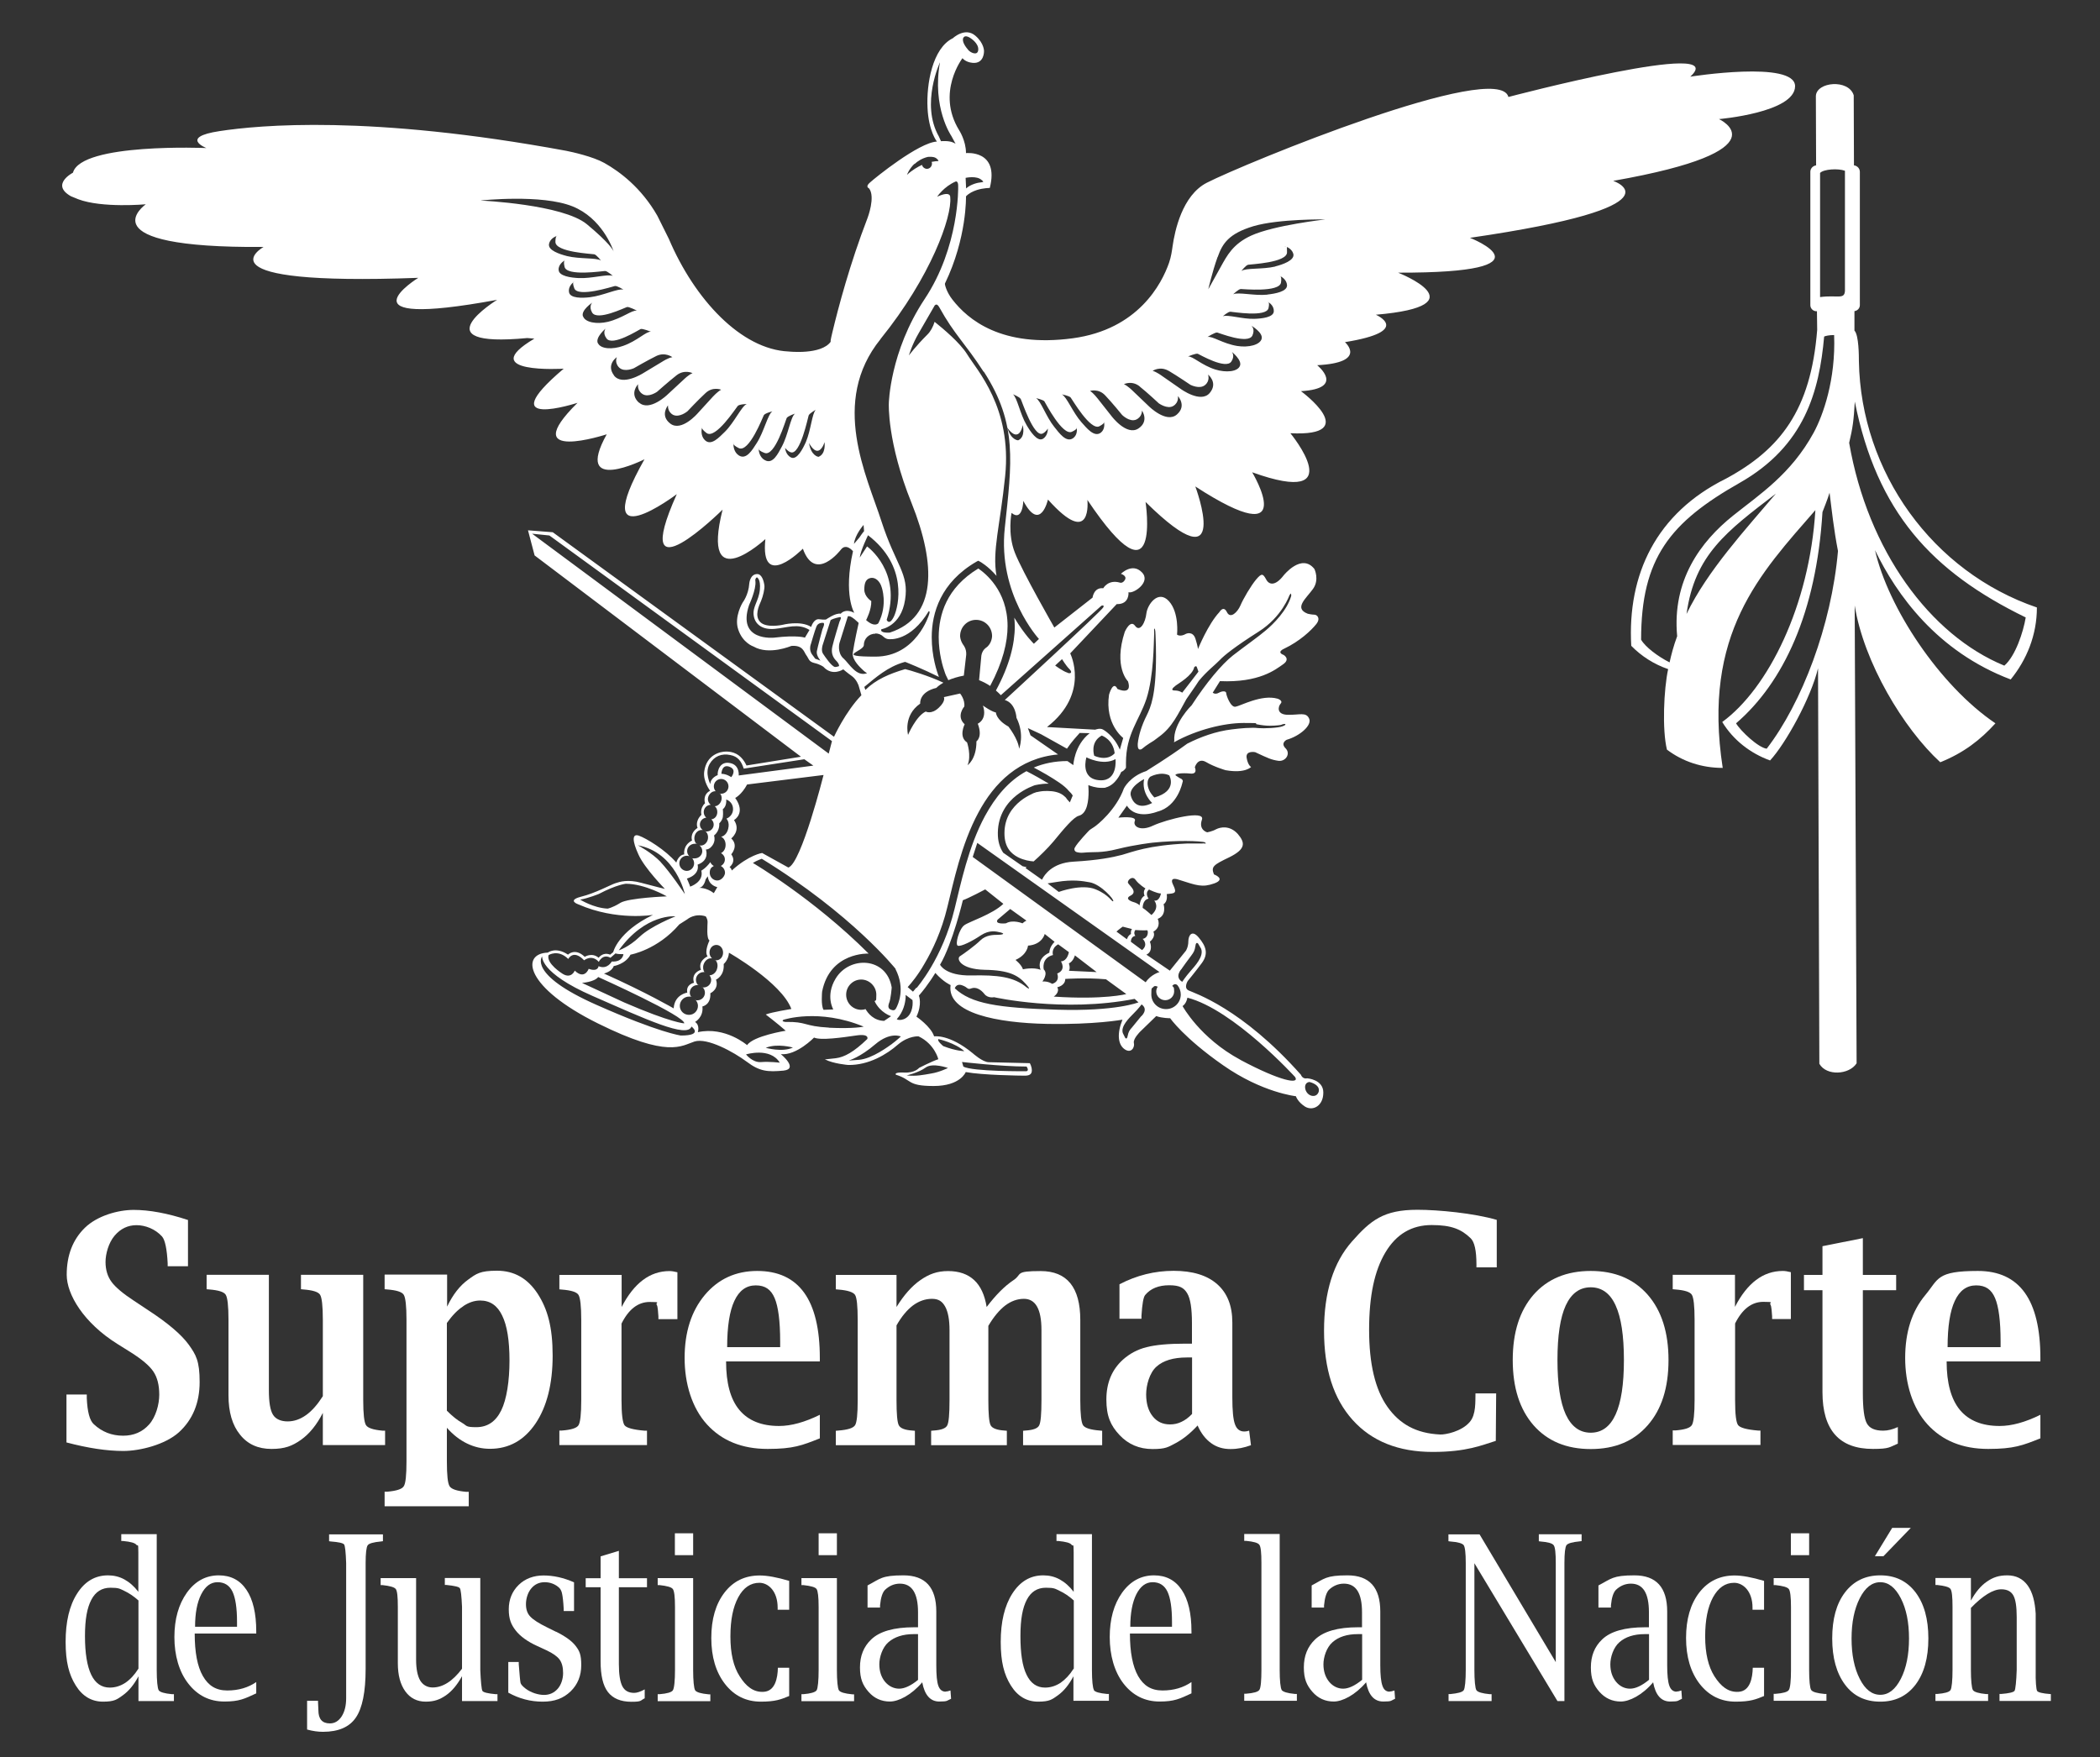 <?xml version="1.0" encoding="UTF-8"?>
<svg id="Capa_1" xmlns="http://www.w3.org/2000/svg" version="1.1" viewBox="0 0 1747.2 1462.4">
  <rect x="0" y="0" width="1747.2" height="1462.4" fill="#333333" stroke="none"/>
  <!-- Generator: Adobe Illustrator 29.1.0, SVG Export Plug-In . SVG Version: 2.1.0 Build 142)  -->
  <defs>
    <style>
      .st0 {
        fill: #fff;
      }
    </style>
  </defs>
  <path class="st0" d="M102.5,1194.7c-9.5,0-17.7-3.2-24.5-9.6-3.4-3.1-5.3-10.3-5.8-21.6v-3.1h-16.9v39.9c17.8,4.7,33.5,7.1,47.3,7.1s34.8-5.2,46.3-15.6c11.4-10.4,17.2-24.4,17.2-41.8s-3-22.6-9.1-31.1c-6.1-8.4-17.5-18.1-34.1-28.9l-11.3-7.5c-9.2-6-15.5-11.3-18.8-15.8-3.3-4.5-5-10-5-16.6s2.5-15.9,7.5-21.8c5-5.9,11.1-8.8,18.3-8.8s15.5,3.1,21.2,9.4c2.5,2.9,4.1,10.3,4.7,22.4v2.4h16.9v-38.5c-17-5.6-32.1-8.4-45.2-8.4s-30.3,4.9-40.5,14.8c-10.1,9.8-15.2,22.9-15.2,39.2s14,39.9,42.1,57.5l11.2,7c9.3,5.9,15.6,11.2,18.8,16,3.3,4.9,4.9,11.3,4.9,19.3s-2.8,18.4-8.4,24.7c-5.6,6.3-12.8,9.4-21.8,9.4Z"/>
  <path class="st0" d="M268.6,1202.5h51.8v-12h-2.2c-7.6-.7-12.2-2.2-13.7-4.6-1.5-2.4-2.3-9.3-2.3-20.8v-104.3h-51.8v12l2,.2c7.8.6,12.4,2,13.9,4.4,1.5,2.4,2.3,9.3,2.3,20.9v63.5c-4.4,6.9-9,12.2-13.9,15.7-4.9,3.5-10,5.3-15.4,5.3s-9.9-1.8-12.2-5.6c-2.3-3.7-3.4-10.5-3.4-20.5v-95.9h-51.8v12l2.2.2c7.6.6,12.2,2,13.7,4.4,1.5,2.4,2.3,9.3,2.3,20.9v62.8c0,13.9,3.2,24.9,9.6,32.7,6.3,8,15.1,11.9,26.2,11.9s17.3-2.5,24.4-7.5c7.1-5,13.2-12.5,18.3-22.5v26.7Z"/>
  <path class="st0" d="M320,1060.8v12l2.2.2c7.6.6,12.2,2,13.7,4.4,1.5,2.4,2.3,9.3,2.3,20.8v117.8c0,11.5-.7,18.5-2.3,20.8-1.5,2.4-6.1,3.8-13.7,4.5h-2.2v12.1h70v-12h-2.2c-7.6-.7-12.2-2.2-13.7-4.6-1.6-2.4-2.3-9.3-2.3-20.8v-27.9c5.2,5.9,10.8,10.2,16.8,13.1,6,2.9,12.3,4.4,19.1,4.4,15.8,0,28.4-7.1,37.9-21.1,9.4-14,14.2-32.9,14.2-56.5s-4.2-38.7-12.5-51.5c-8.4-12.8-19.6-19.1-33.8-19.1s-17.2,2.5-24.1,7.5c-6.9,5-12.7,12.5-17.4,22.4v-26.7h-51.8ZM385.4,1086.9c4.6-3.1,9.3-4.7,14.1-4.7,8.2,0,14.3,4.1,18.3,12.5,4.1,8.3,6.1,20.8,6.1,37.5s-2.3,32.2-6.9,41.5c-4.6,9.3-11.5,13.9-20.7,13.9s-7.7-1.2-11.7-3.5c-4.1-2.3-8.3-5.7-12.8-10.2v-73c4.4-6.2,8.9-10.9,13.6-13.9Z"/>
  <path class="st0" d="M548.1,1097.7h15.5v-39c-2.7-.7-4.9-1-6.6-1-16.3,0-29.5,10-39.8,29.9v-26.7h-51.8v12l2.1.2c7.7.6,12.3,2,13.8,4.4,1.5,2.4,2.3,9.3,2.3,20.9v66.8c0,11.5-.8,18.5-2.3,20.8-1.5,2.4-6.1,3.8-13.8,4.4h-2.1v12.1h72.9v-12h-2.2c-9.3-.8-14.8-2.3-16.5-4.5-1.6-2.3-2.5-9.2-2.5-20.9v-63.7c6-12,13.8-18,23.5-18s5.1.6,5.6,1.9c.5,1.2,1,.5,1.6,10.1v2.3Z"/>
  <path class="st0" d="M630.1,1057.6c-18,0-32.5,6.7-43.7,20-11.2,13.4-16.8,30.9-16.8,52.4s6.2,41.7,18.6,55.3c12.4,13.6,29.2,20.4,50.5,20.4s28.6-2.9,43.4-8.8v-19.6c-12.6,6.2-23.9,9.3-33.9,9.3-14.7,0-25.7-4.5-33.1-13.4-7.4-8.9-11-22.4-11-40.3h78v-2.8c0-48.4-17.4-72.5-52.1-72.5ZM649.1,1121h-44.1c0-17.1,2-30,6-38.5,4-8.6,9.9-12.9,17.8-12.9s12.7,3.5,15.7,10.6c3,7,4.6,19.1,4.6,36.2v4.5Z"/>
  <path class="st0" d="M711.4,1186c-1.6,2.4-6.1,3.8-13.8,4.4l-2.2.2v12h65.8v-12l-2.2-.2c-6.2-.4-9.9-1.9-11.2-4.4-1.3-2.5-1.9-9.5-1.9-20.9v-62.2c4.2-7.4,8.8-12.9,13.7-16.6,4.9-3.6,10.2-5.5,15.8-5.5s8.6,2.2,11,6.5c2.4,4.4,3.6,10.9,3.6,19.6v58.2c0,11.6-.6,18.6-1.9,21-1.2,2.5-5,3.9-11.3,4.3l-2.1.2v12h63v-12l-2.1-.2c-6.3-.4-10.1-1.9-11.4-4.4-1.3-2.5-1.9-9.5-1.9-20.9v-61.8c4.4-7.5,9.1-13.1,14-16.9,4.9-3.7,10.1-5.6,15.6-5.6,9.7,0,14.6,8.6,14.6,26v58.3c0,11.5-.6,18.5-1.9,21-1.2,2.5-5,3.9-11.3,4.3l-2.1.2v12h65.8v-12l-2-.2c-7.7-.6-12.4-2.1-13.9-4.4-1.5-2.3-2.3-9.3-2.3-20.8v-66.8c0-27.1-11-40.7-33-40.7s-15,2.5-22.5,7.5c-7.5,5-14.9,12.5-22.4,22.4-1.6-10-5.1-17.5-10.4-22.4-5.4-5-12.6-7.5-21.7-7.5s-15.8,2.5-23,7.5c-7.2,5-13.8,12.5-19.9,22.4v-26.7h-50.5v12l2.2.2c7.7.6,12.2,2.1,13.8,4.4,1.5,2.4,2.2,9.3,2.2,20.9v66.8c0,11.5-.7,18.5-2.2,20.8Z"/>
  <path class="st0" d="M1039.3,1190.5c-1.5.5-2.8.7-4,.7-3.8,0-6.4-2-7.8-6-1.5-4-2.2-11.4-2.2-22.5v-62.2c0-13.9-4.2-24.5-12.6-31.9-8.4-7.4-20.5-11.1-36.2-11.1s-30.8,3.7-45.1,11.2v28.7h18.3v-2.5c.6-9.8,1.6-15.6,3.1-17.3,4.5-5.4,11.2-8.1,20-8.1s12.2,2.2,14.9,6.6c2.7,4.4,4,12.7,4,24.8v17.2h-5.7c-13.8,0-24.5,1-32,2.9-7.6,1.9-14.1,5.4-19.7,10.4-9.2,8.3-13.8,19.3-13.8,33.2s3.6,21.7,10.9,29.5c7.3,7.8,16.5,11.7,27.5,11.7s12.9-1.6,19.2-4.9c6.2-3.3,12.3-8.2,18.3-14.7,2.9,6.6,6.7,11.4,11.3,14.7,4.5,3.3,9.9,4.9,16,4.9s11.3-1.1,17.1-3.2l-1.5-12ZM991.7,1176.7c-2.7,2.8-5.6,5-8.6,6.4-3,1.5-6.2,2.2-9.6,2.2-6.1,0-10.9-2.2-14.5-6.8-3.6-4.5-5.4-10.6-5.4-18.2s2.8-17.9,8.5-23c5.6-5.1,14.1-7.7,25.3-7.7h4.4v47Z"/>
  <path class="st0" d="M1370.9,1186c11.6-13.2,17.3-31.3,17.3-54.3s-5.8-41.1-17.3-54.3c-11.6-13.2-27.4-19.8-47.4-19.8s-36,6.6-47.6,19.8c-11.5,13.2-17.3,31.3-17.3,54.3s5.8,41.1,17.3,54.3c11.6,13.2,27.4,19.8,47.6,19.8s35.9-6.6,47.4-19.8ZM1344.2,1177c-4.6,10.1-11.5,15.2-20.7,15.2s-16.1-5.1-20.8-15.2c-4.6-10.1-6.9-25.2-6.9-45.3s2.3-35.4,6.9-45.4c4.7-10.1,11.6-15.1,20.8-15.1s16.2,5.1,20.7,15.1c4.6,10,6.9,25.2,6.9,45.4s-2.3,35.2-6.9,45.3Z"/>
  <path class="st0" d="M1489.9,1058.6c-2.7-.7-4.9-1-6.6-1-16.3,0-29.6,10-39.8,29.9v-26.7h-51.8v12l2.2.2c7.6.6,12.2,2,13.7,4.4,1.5,2.4,2.3,9.3,2.3,20.9v66.8c0,11.5-.8,18.5-2.3,20.8-1.5,2.4-6.1,3.8-13.7,4.4h-2.2v12.1h73v-12h-2.1c-9.4-.8-14.8-2.3-16.5-4.5-1.7-2.3-2.5-9.2-2.5-20.9v-63.7c6-12,13.8-18,23.5-18s5.1.6,5.7,1.9c.5,1.2,1,.5,1.6,10.1v2.3h15.6v-39Z"/>
  <path class="st0" d="M1526.8,1193.9c7,7.9,17.5,11.8,31.5,11.8s13.6-1.5,20.7-4.4v-13.8c-4.3,2-8.4,3-12.2,3-6.9,0-11.4-2-13.6-6.1-2.2-4-3.3-12.3-3.3-25v-85.8h27.7v-12.7h-27.7v-30.6l-33.6,6.7v23.9h-15.4v12.7h15.4v84.9c0,15.7,3.5,27.5,10.5,35.4Z"/>
  <path class="st0" d="M1697.6,1130.1c0-48.4-17.3-72.5-52-72.5s-32.6,6.7-43.7,20c-11.2,13.4-16.8,30.9-16.8,52.4s6.2,41.7,18.6,55.3c12.4,13.6,29.2,20.4,50.5,20.4s28.6-2.9,43.4-8.8v-19.6c-12.6,6.2-23.9,9.3-33.9,9.3-14.7,0-25.7-4.5-33.1-13.4-7.3-8.9-11-22.4-11-40.3h78v-2.8ZM1664.5,1121h-44.1c0-17.1,2-30,6-38.5,4-8.6,9.9-12.9,17.8-12.9s12.7,3.5,15.7,10.6c3,7,4.6,19.1,4.6,36.2v4.5Z"/>
  <path class="st0" d="M1244.9,1159.5h-17.3c-.2,6.6.6,17.5-4.7,23.7-6.8,8.1-20.5,10.7-24.6,10.5-20.2-.9-33.9-8.8-44-23.1-10.1-14.3-15.2-35.6-15.2-64s4.5-49.3,13.6-64.5c9.1-15.2,21.9-22.7,38.5-22.7s24.7,3.6,32.3,10.9c3.3,3.1,4.9,10.4,4.9,21.9v2.4h16.9v-39.5c-19.2-5.6-48.7-8.4-66-8.4-28.3,0-38.9,8.8-54.4,26.3-15.5,17.5-23.3,42.3-23.3,74.3s7.9,56.6,23.8,74.3c15.9,17.7,38.1,26.6,66.6,26.6s41-5.7,52.5-9.2l.3-39.4Z"/>
  <path class="st0" d="M132.1,1406.6c-1.1-1.6-1.7-8.4-1.7-16.8v-113.2h-29.5v5.7h1.4c6.4.6,10,1.6,11.2,3.2,1.1,1.6,1.6-2.4,1.6,6.1v33c-3.5-4.6-7.4-8-11.6-10.3-4.2-2.3-8.8-3.4-13.6-3.4-10.7,0-19.3,5-25.7,15.1-6.5,10.1-9.6,23.6-9.6,40.3s2.8,27.2,8.4,36.2c5.6,9,13.2,13.5,22.7,13.5s11.6-1.8,16.5-5.3c4.9-3.5,9.3-8.8,13-15.8v20.6h29.5v-5.7h-1.5c-6.4-.6-10.1-1.7-11.2-3.3ZM115.2,1388.5c-3.3,5.2-6.9,9.1-10.9,11.8-4,2.6-8.3,4-13,4-6.8,0-12-3.6-15.4-10.7-3.4-7.1-5.2-17.8-5.2-32.1s1.8-23.6,5.3-30.3c3.5-6.7,8.8-10,15.9-10s7.6.8,11.5,2.6c3.8,1.8,7.8,4.4,11.8,8v56.8Z"/>
  <path class="st0" d="M182.1,1310.9c-10.8,0-19.7,4.8-26.6,14.4-6.9,9.7-10.4,22-10.4,37s3.8,28.8,11.6,38.7c7.7,9.9,17.7,14.9,30,14.9s16.8-2.3,26.5-6.8v-9.4c-6.7,4.6-14.7,7-24.1,7s-15.7-4-20.3-12c-4.6-8-6.8-19.8-6.8-35.4h51.2v-1.8c0-14.9-2.7-26.5-8.1-34.5-5.4-8.1-13.1-12.1-23.1-12.1ZM197.1,1353.7h-34.8c0-11.3,1.7-20.3,5.1-27,3.4-6.7,7.9-10.1,13.6-10.1s9.9,2.6,12.4,7.8c2.5,5.2,3.8,13.6,3.8,25.3v4.1Z"/>
  <path class="st0" d="M910.2,1406.3c-1.1-1.6-1.7-8.1-1.7-16.5v-113.2h-29.5v5.7h1.5c6.3.6,10,1.6,11.1,3.2,1.1,1.6,1.7-2.4,1.7,6.1v33c-3.5-4.6-7.4-8-11.6-10.3-4.2-2.3-8.7-3.4-13.7-3.4-10.7,0-19.2,5-25.7,15.1-6.5,10.1-9.7,23.6-9.7,40.3s2.8,27.2,8.4,36.2c5.6,9,13.2,13.5,22.7,13.5s11.6-1.8,16.5-5.3c4.9-3.5,9.2-8.8,12.9-15.8v20.4h29.5v-5.7h-1.5c-6.3-.6-10.1-1.6-11.1-3.3ZM893.3,1388.5c-3.3,5.2-7,9.1-10.9,11.8-4,2.6-8.3,4-12.9,4-6.9,0-12-3.6-15.4-10.7-3.5-7.1-5.1-17.8-5.1-32.1s1.8-23.6,5.3-30.3c3.5-6.7,8.8-10,15.9-10s7.6.8,11.4,2.6c3.9,1.8,7.8,4.4,11.8,8v56.8Z"/>
  <path class="st0" d="M960.2,1310.9c-10.8,0-19.7,4.8-26.6,14.4-6.9,9.7-10.3,22-10.3,37s3.8,28.8,11.5,38.7c7.7,9.9,17.8,14.9,30,14.9s16.8-2.3,26.5-6.8v-9.4c-6.7,4.6-14.7,7-24.1,7s-15.7-4-20.3-12c-4.5-8-6.8-19.8-6.8-35.4h51.2v-1.8c0-14.9-2.7-26.5-8.1-34.5-5.4-8.1-13.1-12.1-23.1-12.1ZM975.2,1353.7h-34.8c0-11.3,1.7-20.3,5-27,3.4-6.7,7.9-10.1,13.6-10.1s9.8,2.6,12.3,7.8c2.5,5.2,3.8,13.6,3.8,25.3v4.1Z"/>
  <path class="st0" d="M318.6,1282.5v-5.7h-44.8v5.7l1.4.2c6.5.5,10.2,1.3,11.1,2.5.8,1.2,1.4,6.4,1.7,15.5v112.4c0,6.1-1.2,11.2-3.7,15.1-2.5,3.9-5.8,5.9-9.8,5.9-6.4,0-9.6-3.6-9.6-10.9l-.3-6.8v-1.1h-9.1v23.9c4.7,1.3,9.1,1.9,13.2,1.9,12.9,0,22.1-4,27.4-11.9,5.4-7.9,8.1-21.4,8.1-40.4v-88c0-8.3.6-13.3,1.7-14.9,1.1-1.6,4.8-2.6,11.1-3.2l1.4-.2Z"/>
  <path class="st0" d="M401.4,1407.1c-.8-1.2-1.4-8.2-1.8-17.4v-76.6h-29.5v5.8h1.4c6.6.7,10.3,1.5,11.1,2.7.8,1.2,1.4,6.4,1.8,15.5v51.5c-3.9,5.2-7.9,9.1-12,11.7-4.1,2.6-8.2,3.9-12.5,3.9s-8-2-10.3-5.8c-2.2-3.8-3.4-9.6-3.4-17.3v-67.9h-29.5v5.8h1.5c6.2.7,9.9,1.7,11.1,3.3,1.2,1.6,1.7,6.5,1.7,14.9v46.8c0,10,2.1,17.7,6.2,23.4,4.1,5.7,9.8,8.6,17,8.6s11.8-1.8,16.9-5.3c5-3.5,9.4-8.8,13.3-15.9v20.7h29.5v-5.7h-1.4c-6.6-.6-10.3-1.5-11.1-2.7Z"/>
  <path class="st0" d="M462.7,1357.9l-7.1-3.5c-7.2-3.5-12-6.6-14.4-9.2-2.5-2.6-3.6-6-3.6-10.4s1.5-9.6,4.4-13c2.9-3.5,6.7-5.2,11.2-5.2s8.8,1.6,12.1,4.7c1.1,1.1,2,2.8,2.4,5.1.5,2.3,1,6.5,1.3,12.5v1.7h8.6v-23.9c-8.8-3.9-17.3-5.7-25.4-5.7s-15.3,2.6-20.7,7.9c-5.4,5.3-8.2,12.1-8.2,20.2s1.9,12.7,5.7,17.6c3.8,4.9,9.8,9.3,18.2,13.1l7.8,3.6c5,2.4,8.6,4.9,10.6,7.6,2,2.8,2.9,6.5,2.9,11.2s-1.5,9.7-4.5,13.1c-3,3.4-6.8,5.1-11.4,5.1s-10.9-1.8-15.5-5.4c-2.3-1.8-3.7-3.4-4-4.6-.3-1.2-.8-6.4-1.5-15.6v-1.8h-8.7v25.5c9,5,18.5,7.5,28.6,7.5s17.2-2.8,23.2-8.5c5.9-5.7,8.9-13,8.9-21.9s-1.5-11.8-4.6-15.9c-3.1-4.1-8.5-8-16.3-11.9Z"/>
  <path class="st0" d="M514.9,1290.5l-15.2,4.6v18.2h-12.4v7.5h12.4v61.6c0,11.8,2,20.3,6.1,25.6,4.1,5.3,10.6,8.1,19.5,8.1s7.2-1,11.1-2.9v-7.4c-3.5,1.9-6.4,2.9-8.8,2.9-4.6,0-7.9-1.8-9.8-5.5-1.9-3.7-2.9-9.8-2.9-18.4v-64h23.4v-7.5h-23.4v-22.7Z"/>
  <path class="st0" d="M578.4,1406.6c-1.1-1.6-1.7-8.4-1.7-16.8v-76.6h-29.5v5.8h1.5c6.2.7,10,1.7,11.1,3.3,1.2,1.6,1.8,6.6,1.8,14.9v52.6c0,8.3-.6,15.1-1.8,16.8-1.1,1.6-4.8,2.7-11.1,3.2h-1.5v5.8h43.8v-5.7h-1.5c-6.3-.6-10-1.7-11.1-3.3Z"/>
  <rect class="st0" x="561.5" y="1275.9" width="15.2" height="18.2"/>
  <rect class="st0" x="681.1" y="1275.9" width="15.2" height="18.2"/>
  <path class="st0" d="M698,1406.6c-1.1-1.6-1.7-8.4-1.7-16.8v-76.6h-29.5v5.8h1.5c6.3.7,10,1.7,11.1,3.3,1.1,1.6,1.7,6.6,1.7,14.9v52.6c0,8.3-.6,15.1-1.7,16.8-1.2,1.6-4.9,2.7-11.1,3.2h-1.5v5.8h43.8v-5.7h-1.5c-6.3-.6-10-1.7-11.1-3.3Z"/>
  <path class="st0" d="M786.8,1407.7c-2.9,0-4.9-1.6-6.1-4.9-1.2-3.3-1.7-8.9-1.7-17v-44.8c0-20.1-9.1-30.1-27.4-30.1s-19.1,2.8-29.8,8.4v18.4h10.4v-1.8c.6-6.5,2-10.7,4.1-12.9,3.6-3.4,7.7-5.2,12.4-5.2,10,0,15.1,7.9,15.1,23.8v12.5h-3.2c-16.8,0-28.8,3.4-35.8,10.2-6.2,5.9-9.3,13.6-9.3,23.2s2.4,14.9,7.1,20.3c4.7,5.4,10.7,8.1,17.8,8.1s17.8-5.3,26.9-16c2,10.7,6.8,16,14.2,16s6.2-.8,9.8-2.3l-.5-6.9c-1.7.6-3.1.9-4.1.9ZM763.8,1397.9c-6,4.9-11.3,7.3-15.7,7.3s-8.6-2-11.8-5.8c-3.1-3.8-4.7-8.7-4.7-14.5s2.5-14,7.6-18.4c5.1-4.4,12.1-6.7,21-6.7h3.6v38Z"/>
  <path class="st0" d="M1066.4,1406.3c-1.1-1.6-1.7-8.2-1.7-16.6v-113.2h-29.5v5.7h1.5c6.2.6,10,1.6,11.1,3.3,1.2,1.6,1.7,6.6,1.7,15v89.2c0,8.3-.5,14.9-1.7,16.5-1.1,1.7-4.9,2.7-11.1,3.2h-1.5v5.9h43.8v-5.7h-1.5c-6.3-.6-10-1.7-11.2-3.3Z"/>
  <path class="st0" d="M1156.2,1407.7c-2.9,0-4.9-1.6-6-4.9-1.2-3.3-1.8-8.9-1.8-17v-44.8c0-20.1-9.1-30.1-27.3-30.1s-19.1,2.8-29.8,8.4v18.4h10.3v-1.8c.6-6.5,2-10.7,4-12.9,3.6-3.4,7.8-5.2,12.5-5.2,10.1,0,15.1,7.9,15.1,23.8v12.5h-3.2c-16.9,0-28.8,3.4-35.9,10.2-6.2,5.9-9.3,13.6-9.3,23.2s2.4,14.9,7.1,20.3c4.7,5.4,10.7,8.1,17.8,8.1s17.8-5.3,26.9-16c2,10.7,6.7,16,14.3,16s6.2-.8,9.8-2.3l-.5-6.9c-1.7.6-3.1.9-4.1.9ZM1133.2,1397.9c-6,4.9-11.3,7.3-15.7,7.3s-8.6-2-11.7-5.8c-3.1-3.8-4.7-8.7-4.7-14.5s2.5-14,7.6-18.4c5-4.4,12-6.7,21-6.7h3.6v38Z"/>
  <path class="st0" d="M1280.2,1282.5l1.4.2c6.2.5,10,1.5,11.1,3.2,1.2,1.6,1.7,6.6,1.7,14.9v82.3l-63.4-106.3h-25.9v5.7l1.5.2c6.3.5,10,1.5,11.2,3.1,1.1,1.6,1.7,6.5,1.7,14.9v89c0,8.4-.6,15.2-1.7,16.8-1.1,1.6-4.9,2.6-11.2,3.2h-1.4v5.8h35.8v-5.7h-1.4c-6.3-.6-10.1-1.7-11.2-3.3-1.1-1.6-1.7-8.4-1.7-16.8v-88.9l69.1,114.7h5.8v-114.8c0-8.3.6-13.3,1.7-14.9,1.2-1.6,4.9-2.6,11.1-3.2l1.5-.2v-5.7h-35.6v5.7Z"/>
  <path class="st0" d="M1395,1407.7c-2.9,0-4.9-1.6-6.1-4.9-1.2-3.3-1.8-8.9-1.8-17v-44.8c0-20.1-9.1-30.1-27.3-30.1s-19.1,2.8-29.9,8.4v18.4h10.4v-1.8c.6-6.5,2-10.7,4.1-12.9,3.6-3.4,7.8-5.2,12.5-5.2,10.1,0,15,7.9,15,23.8v12.5h-3.2c-16.8,0-28.8,3.4-35.8,10.2-6.2,5.9-9.3,13.6-9.3,23.2s2.4,14.9,7.1,20.3c4.8,5.4,10.7,8.1,17.8,8.1s17.9-5.3,26.9-16c2,10.7,6.7,16,14.2,16s6.2-.8,9.8-2.3l-.5-6.9c-1.7.6-3.1.9-4.1.9ZM1371.9,1397.9c-6,4.9-11.2,7.3-15.7,7.3s-8.6-2-11.7-5.8c-3.1-3.8-4.7-8.7-4.7-14.5s2.5-14,7.6-18.4c5-4.4,12.1-6.7,21-6.7h3.6v38Z"/>
  <path class="st0" d="M1506.9,1406.3c-1.1-1.6-1.7-8.1-1.7-16.5v-76.6h-29.5v5.8h1.5c6.2.7,9.9,1.7,11.1,3.3,1.2,1.6,1.8,6.6,1.8,14.9v52.6c0,8.3-.6,14.9-1.8,16.5-1.1,1.7-4.8,2.7-11.1,3.2h-1.5v5.8h43.9v-5.7h-1.5c-6.3-.6-10-1.6-11.2-3.3Z"/>
  <rect class="st0" x="1490" y="1275.9" width="15.2" height="18.2"/>
  <polygon class="st0" points="1589.8 1271.4 1574.3 1271.4 1559.9 1295 1567 1295 1589.8 1271.4"/>
  <path class="st0" d="M1564.4,1310.9c-12.3,0-22.1,4.7-29.3,14.1-7.2,9.4-10.7,22.2-10.7,38.4s3.6,29,10.7,38.5c7.1,9.5,16.9,14.1,29.3,14.1s22.1-4.7,29.3-14.1c7.1-9.4,10.7-22.2,10.7-38.5s-3.6-29-10.7-38.4c-7.2-9.4-16.9-14.1-29.3-14.1ZM1581.5,1397c-4.6,8.9-10.2,13.3-17.1,13.3s-12.6-4.4-17.1-13.3c-4.5-8.8-6.8-20-6.8-33.5s2.3-24.6,6.8-33.5c4.5-8.9,10.2-13.4,17.1-13.4s12.5,4.5,17.1,13.4c4.6,9,6.8,20.1,6.8,33.5s-2.3,24.7-6.8,33.5Z"/>
  <path class="st0" d="M1706,1409.7c-6.6-.5-10.3-1.4-11.1-2.6-.8-1.2-1.4-8.2-1.2-17.4v-46.9c-.6-9.9-2.6-17.8-6.6-23.4-4.1-5.7-9.8-8.5-17-8.5s-11.9,1.7-17,5.2c-5.1,3.5-9.5,8.8-13.3,15.8v-18.8h-29.5v5.8h1.4c6.2.7,10,1.7,11.1,3.3,1.2,1.6,1.7,6.6,1.7,14.9v52.6c0,8.3-.6,15.1-1.7,16.7-1.1,1.7-4.9,2.7-11.1,3.2h-1.4v5.8h43.8v-5.7h-1.5c-6.3-.6-10-1.7-11.1-3.3-1.1-1.6-1.7-8.4-1.7-16.8v-51.6c5-5.2,9.6-9,13.8-11.6,4.2-2.6,8.1-3.9,11.4-3.9,4.9,0,8.2,1.7,10.1,5.1,1.9,3.4,2.8,9.4,2.8,18v44c-.3,9.2-1,16.2-1.8,17.4-.9,1.2-4.6,2.1-11.1,2.6h-1.4v5.8h42.7v-5.7h-.3Z"/>
  <path class="st0" d="M1413.8,1325.2c-7.3,9.5-11,22.1-11,37.8s3.8,28.5,11.4,38.3c7.7,9.8,17.6,14.7,29.9,14.7s16.8-1.9,23.6-4.7v-23.5h-9.4c-.2,8.5-2.2,19.3-11.6,20-8.9.7-15.1-4.8-20.3-12.9-5.1-8.1-7.7-19.1-7.7-33.1s2.2-24.6,6.5-32.6c4.4-8,10.2-12.1,17.6-12.1s15.3,6.9,15.3,20.7v1.7h9.6v-24c-10.1-3-18.3-4.5-24.5-4.5-12.2,0-22,4.7-29.4,14.2Z"/>
  <path class="st0" d="M602.8,1325.2c-7.3,9.5-11,22.1-11,37.8s3.8,28.5,11.4,38.3c7.6,9.8,17.6,14.7,29.8,14.7s16.8-1.9,23.6-4.7v-23.5h-9.4c-.2,8.5-2.2,19.3-11.6,20-8.8.7-15.1-4.8-20.2-12.9-5.2-8.1-7.7-19.1-7.7-33.1s2.2-24.6,6.5-32.6c4.3-8,10.2-12.1,17.6-12.1s15.2,6.9,15.2,20.7v1.7h9.6v-24c-10.1-3-18.3-4.5-24.5-4.5-12.2,0-22,4.7-29.3,14.2Z"/>
  <path class="st0" d="M1511.7,258.9l.2,15.6c-5.3,67-30.9,99.5-75.9,123.8-58.2,28.8-82.1,79.8-78.8,139.1,8.5,8.7,19,15.4,30.7,19.4-3.6,16.5-5.1,50.4-1,67,13.1,9.9,29,15.2,46.4,15.2-17.2-111.7,31.3-161.9,77.1-214.5-4.9,79.5-39.3,148.4-77.5,176.3,9,14.8,23.2,26,39.8,32,12.9-13.9,34-52,39.9-76.7l1.1,329.1c5.9,10.4,24.9,9.2,31-.4l-1.6-381c7.6,47.4,40.5,102.3,71.2,130.5,19.4-7.8,33.3-18.5,45.9-32.4-46.5-31.4-89.4-96.4-100.2-144.1,17.9,37,51.6,84.4,112.9,107.6,13.3-16.4,21.8-36.9,21.8-59.9-86.6-29.5-146.5-112.4-148.1-205,0-3.9,0-21.7-3.7-25.4v-16.2c2.5-.3,4.5-2.4,4.5-5v-110.9c0-2.8-2.2-5.1-4.9-5.4l-.2-58.3c-4.2-13.7-31-11.3-31.5.6l.2,57.7c-2.7.4-4.8,2.6-4.8,5.4v110.9c0,2.8,2.3,5.1,5.1,5.1ZM1403.2,510.9c6.8-49.3,33.4-68.8,74.3-100.1-24.6,29.1-56.9,64-74.3,100.1ZM1469.8,623c-7-.9-21.8-14.9-25.4-21.1,39.3-33.8,66.8-92.1,71.9-175.8.8-2.1,4.4-11,5.9-16.1,1.8,14.3,3.5,30.5,7,48.5-5.4,62-30.1,126.6-59.3,164.5ZM1543.2,334.2c18.4,91.8,63.8,141.4,142.2,179.6-2,12.1-8.6,32.2-17.8,40.1-61.7-25.3-113.6-95.7-129.1-185.4,3-12.6,3.8-18.7,4.7-34.3ZM1514.3,143.9c3-3.2,15.1-3.9,20.7-1.8v100c-.5,7.4-6.2,3.2-20.7,5.1v-103.3ZM1517.6,280.1c1.2-.6,4.3-1.3,8.4-1.3,1.4,37-9.1,66.6-17,81.2-18.9,34.6-45,51.4-67,69-27.3,21.8-50.9,54.1-46.6,100.4-3,8.1-4.9,15.4-6.3,21.8-9.7-4.9-20.2-12.8-23.7-18.9,0-68,24.2-97.7,82-130.5,54.2-30.8,66.2-76.2,70.3-121.8Z"/>
  <path class="st0" d="M813.9,473.1c-26.5,16.1-32.8,38.4-32.9,57,0,13.6,3.5,25.2,5.3,30,.6,1.6.9,2.4,1,2.4l1.7,3.5c3.3-1.4,7.5-2.8,12.9-3.8l2-17.4c.3-5-2.4-8.1-2.4-8.1-2.7-3.8-2.7-7.4-2.7-7.4,0-7.5,5.9-13.5,13.3-13.5s13.3,6,13.3,13.5c0,0,0,6.2-5,9.7,0,0-3.1,1.8-3.9,6.5l-1.9,20.5c3.5,1.4,6.6,3,9.2,4.8,10.7-20,14.5-36.6,14.5-49.8,0-29.8-19.1-44.4-24.5-48Z"/>
  <path class="st0" d="M1101,909.1c0-10.8-13.3-11.8-13.3-11.8-4.1.9-5.3-2.9-5.3-2.9-49.3-55.6-88.8-68-93.4-70.2-4.5-2-.8-7.9-.8-7.9,0,0,5.9-7.1,11.7-14.9,5.8-7.9,3.4-14.1-2.5-21.2-5.8-7-8.7-1.6-8.7,3.1s-2,7.8-2,7.8l-13.4,16.6-19.5-13.3c6.2-2.9,2.9-10.8,2.9-10.8,5.4-4.5,2.9-8.3,2.9-8.3,7-4.1,3.6-10.7,3.6-10.7,7.8-2.9,4.9-12.2,4.9-12.2,3.8-2.3,2.6-8.4,2.6-8.4,6.4-.7,9-.3,5.3-7.8-3.7-7.5,4.9-4.1,4.9-4.1,14.8,4.7,19.3,6.6,29.4,3,10.1-3.7-.3-7.5-.3-7.5-2.5-6.4-.7-7.8,12.9-14.3,13.4-6.7,13.4-11.8,6.9-19.4-6.8-7.4-14.5-5.6-17.9-3.9-3.4,1.9-7.5,2.6-7.5,2.6,0,0-7.4-1.9-4.4-10.5,3.1-8.5-29.7-.2-40.6,4.9-10.7,5.1-17.1.6-15.2-3.9,1.9-4.5-13.7-2.7-13.7-2.7l7.1-10c7.7,12.3,25.3,5,25.3,5,17.1-4.3,20.9-24.3,20.9-24.3,1-1.8-.8-2.9-.8-2.9,0,0-2.1-1-4.6-2.8-2.2-1.6,5.2-2.4,11.9-1.7,6.6.7,3.8-5.2,3.8-5.2,0,0,2.3-8.4,9.3-4.4,6.9,4.1,16.3,6.8,16.3,6.8,16.4,2.9,21.2-2.7,21.2-2.7,0,0-2.6-1.2-3.7-7.6-1-6.3,7.1-4.7,7.1-4.7,11.1,5.2,13.4,6.3,19.3,7.2,6,.8,10.5-5.9,6-10.4-4.5-4.5.9-7.1.9-7.1,11.1-3.2,21.2-12.1,18.7-17.6-2.5-5.7-7.8-3-17.5-3.2-9.7,0-8.5-6.7-6.2-9.3,2.3-2.6-2.6-4.1-2.6-4.1-13.3-3.8-30.9,6.1-35,6.7-4.1.7-7.7-9.7-7.7-11.3s-2.6-2.2-6-.4c-3.3,1.9-5.2,0-5.2,0l6-9.6c32.7,1.4,46.2-9.6,52.5-14,6.4-4.4.5-7.8.5-7.8-6.4-2.4.4-5.2.4-5.2,13-6.2,22.4-15.1,26.6-20.3,4.1-5,.7-8-1.4-8-2.3,0-5.6-.8-5.6-.8-11.8-4.6-1.3-12.7,4.3-20.5,5.7-7.7,1.3-16.7,1.3-16.7-10.7-13.6-25.7,5.4-25.7,5.4-6.8,8.8-12,8-14.5,3.2-2.6-4.8-3.7-5.3-8.2,0-4.4,5.2-10.9,16.3-13.2,21.8-2.4,5.5-8.3,11.4-11.2,5.5-2.9-6-6.3,0-6.3,0-9.4,10-17.8,30.7-17.8,30.7,0,0,0-1.8-2.1-8.6-2.2-6.7-7.8-4.1-7.8-4.1-4.9,2.9-7.5.7-7.5.7,0,0,2-18.2-6.8-27.9-8.9-9.7-17.8,2.8-18.7,10.2-.8,7.5-5.3,16-9.4,10.4-4-5.7-8.6,5-8.6,5-9.6,29.4,2.7,41.2,2.7,41.2,3.9,12.2-8.8,6.3-8.8,6.3-3.6-7.6-7,4.8-7,4.8-3.6,24.6,11.8,36,11.8,36l-2.8,9.7c-5-11.9-13.8-16.6-13.8-16.6-2.5-1.7-6.7,0-6.7,0l-40.1-2.2c36.1-28.1,19.3-61.3,19.3-61.3l38.7-41c10.9.3,9.8-9.9,9.8-9.9,4.2,1.5,19.1-8.6,11.1-16.6-8-8.2-17.4,1.3-17.4,1.3,0,0,5.2,1.5,3.4,4.9-1.9,3.4-4.3,2.4-4.3,2.4-9.8-2.8-13.8,4.7-13.8,4.7-7.9-.9-8.9,7.8-8.9,7.8l-31.8,24.9s-26.6-46.4-32.8-62.2c-6.3-15.9-2.8-33.2-2.8-33.2,9.3,7.7,9.8-10,9.8-10,14.2,26.8,20.5-1.1,20.5-1.1,37.2,41.6,32.8.3,32.8.3,62.2,92.7,48.4,1.7,48.4,1.7,73.2,72.1,41.4-12.9,41.4-12.9,89.1,57.7,47.3-11.8,47.3-11.8,83.3,29.9,31.8-32.5,31.8-32.5,60.6,3,8.8-35,8.8-35,37.6-2.2,13.5-21.6,13.5-21.6,42.4-2.2,23.1-19.2,23.1-19.2,57.1-9.2,25.7-22.8,25.7-22.8,88.5-7.6,18.5-35,18.5-35,134.6.3,59.8-29,59.8-29,180.8-26.3,119.2-47.4,119.2-47.4,144.4-25.4,88-51.4,88-51.4,0,0,63.1-5.4,63.3-27.3.2-21.8-87.2-8-87.2-8,35.5-32.4-151.3,16.9-151.3,16.9-8.3-31.5-220.4,55.7-251,71.4-20.5,10.6-26.6,40.2-28.4,52.7-.5,3.5-1.2,8.9-3,14-6,17.1-25.4,55.3-80.1,62.7-59.4,8-87.3-15.7-100.1-32.2-5-6.4-6.5-12.8-6.2-13.4,18.4-38.1,17.5-72.5,17.5-72.5,2.4-2.6,5.8-4.2,9.1-5.3,5.4-1.7,10.7-1.7,10.7-1.7,8.1-32-19.8-29-19.8-29,0-10.5-5.8-19.2-5.8-19.2-19.1-31.3,2.9-59.8,2.9-59.8,0,0,2.3,3.3,8.3,3.9,9.9,1,9.6-9.7,9.6-9.7,0,0,.2-6.5-7.1-12.8-8.7-7.6-18.8,2-18.8,2-17.1,8.2-22.1,38.5-21.1,57.9.9,19.5,7.8,28.1,7.8,28.1-15.1.8-51.3,30.1-55.6,34-4.4,3.7-.9,4.9-.9,4.9,5.6,7-1.2,24.7-1.2,24.7-14.8,38.4-24.3,74.5-29.2,94.9-1.7,7-1.7,8.1-1.4,8-7.9,11.2-35,8.2-35,8.2-39.5-1.7-78.2-43.2-99.7-93.7l-9.6-19.3c-13.4-23.4-31.3-36.7-44.1-43.9-9.5-5.3-26.6-9.1-31.7-10.1-163.5-30.2-255.6-21.4-288.4-16.4-33.7,5.1-11,14.1-11,14.1,0,0-104.2-4.5-111,20.5,0,0-19,9.8-1.7,19.6l6.1,2.5c19.9,7.5,56.1,4.2,56.2,4.2,0,0-52.1,36.6,98,35.5,0,0-58.2,32.6,128.7,25.7,0,0-69.9,43.3,65.6,18.3,0,0-65.5,40.4,25.1,31.8l5.9.5c-49.9,29.6,24.4,25,24.4,25-61.6,52.2,11.5,28.4,11.5,28.4-51.6,51,24.3,26.2,24.3,26.2-28.2,50.8,31.4,20.8,31.4,20.8-48.4,85.8,26.9,29,26.9,29-40.9,91.1,38.1,12.9,38.1,12.9-18.7,74.5,35.6,24.5,35.6,24.5-4.6,44.1,31.2,8,31.2,8,10.3,28.9,31.7.7,31.7.7,4.4-5.6,10,1.4,10,1.4-8.2,36.5,1.1,51.3,1.1,51.3-7.8-4.1-11.3.7-11.3.7-4.3-.9-12.2,4.8-12.2,4.8,0,0-1.1.4-5.7-.2-4.7-.6-6.7,6.4-6.7,6.4-9-5.7-24.1-1.7-24.1-1.7,0,0-13.2,2.8-18.2-2.3-5.1-5.1-1.2-13.6.6-17.6,1.7-4,3.1-10.3,2.8-12.8-.5-4-2.2-9.6-6-9.6-6,0-6.6,7.9-6.6,7.9-.6,9.5-5.5,15.8-5.5,15.8,0,0-7.3,11.8-3.7,22.4,3.7,11.3,12.7,14.2,12.7,14.2,13,7.5,31.5-.5,31.5-.5,9.9-.8,10.5,5.2,12.5,7.8,2,2.6,1.8,5.3,6.6,6.4,5.1,1.2,7.6,3.2,7.6,3.2,7.5,8.2,16.5,2.1,16.5,2.1,0,0,3.2,2.8,7.3,5.7,4,3,5.5,7.9,5.5,7.9l2.3,7.9c-13.4,13.9-22.8,34.6-22.8,34.6l-234-170.2-20.6-1.6,5.5,20.9,221.6,167.5-45.3,7.3c-4.9-10.4-12.3-11.6-17-11.6s-16.3,2.4-18.2,16.7c-1.1,8,4.9,15.9,4.9,15.9-6.6,3.5-4.2,10.4-4.2,10.4-4.6,4.3-3,9.6-3,9.6-5.8,5.8-3.2,10.9-3.2,10.9-6.9,4.6-4.6,10.5-4.6,10.5-8,4.2-6.5,11.6-6.5,11.6-5,.5-6.6,6.8-6.6,6.8-9.1-10.7-25-20.2-31.1-22.4-6-2.1-5.5,4.7-.3,15.9,5.1,11.3,21.9,28.4,21.9,28.4,0,0-8.7-2.1-19.8-5.1-11.1-3-17.6-.9-21.5.4-4,1.3-16.4,8.2-28.5,11.2-12.1,3.1-2.1,6.4-2.1,6.4,31.8,13.9,62,8.7,62,8.7-29.3,14.1-33.1,31-33.1,31l-2.6,2.1c-6.1-2.5-9.5,2.6-9.5,2.6-5.6-4.7-11.6-.8-11.6-.8-8.2-7.8-13.9-1.8-13.9-1.8-10.3-6.9-16.8-1.7-16.8-1.7-22.8.8-19,28.9,41.8,59,58.7,29.1,69.3,18.5,80.2,15,10.7-3.4,32.6,8.7,43.5,16.8,10.8,8.2,17.6,8.6,30.6,7.4,12.9-1.4-2.2-13.7-2.2-13.7,13,1.3,27.6-13.8,27.6-13.8,5.5,2.5,23.2,0,34.8-1.7,11.7-1.8,9.5,2.9,9.5,2.9-11.2,10.8-19,15.1-26.3,16-7.3.9-9,.9-9,.9,6.9,3.7,19.4,4.7,19.4,4.7,17.2.3,32.3-9,41.3-16.9,9.1-7.7,17.3-6.9,17.3-6.9,13.4,6.4,16.4,19,16.4,19-5.2,1.7-16,7.2-16,7.2,0,0-3.4,4.4-12.4,3.9-9.1-.4-6.9,1.8-6.9,1.8,13.8,4.3,9,9.4,31.4,9.4s26.7-11.6,26.7-11.6c14.2,2.6,45.6,3,49,3s6-.8,6-4.3-1.7-6.1-1.7-6.1l-34.1-.8c-5.1,0-13.3-7.4-13.3-7.4-19.8-16.3-32.2-14.1-32.2-14.1-2.6-8.2-14.7-16.4-14.7-16.4,5-10.6,2-17.5,2-17.5,7.9-9,13.7-18.9,13.7-18.9,6.9,7.7,12.7,10.1,12.7,10.1-3.4,23.7,39.7,31.5,79.8,32.3,40,.8,63.2-3.5,63.2-3.5-4.7,11.7-3.8,20.7,1.8,24.6,5.6,3.9,8.6-1.8,7.7-5.2-.8-3.5,5.2-9.4,5.2-9.4l13.4-13c4.7,1.8,11.6,1.8,11.6,1.8,0,0,11.3,16.3,44,39.1,32.7,22.9,60.6,25.8,60.6,25.8,0,0,1.4,4.7,7.7,8.7,6.6,3.9,15.1-.8,15.1-11.6ZM816.9,149.8c.5.5,1,1.2,1.2,1.6,0,0,0,0-1.6.3-3,.2-9,1.7-12.7,5.1l-.4-8.8s9.4-2.1,13.4,1.9ZM801.5,31.5c1.6-3.1,6.2.4,6.2.4,0,0,6.7,4.2,6.2,9.6-.4,5.3-6.6,2.3-8.4,0-2-2.4-5.5-6.9-4-10.1ZM400.2,166.8s50.4-5.4,76.1,4.9c24.2,9.7,33.3,34.5,34.3,37.7-.5-1.4-3.7-7.3-22.3-22.8-20.1-16.6-88.1-19.7-88.1-19.7ZM456.8,202.9c.9-4.1,4.7-5.9,6.3-6.5.4-.4.8-.3.8-.3,0,0-.3,0-.8.3-.5.5-1,1.7-1,4.9,0,8.6,30.5,9.9,32.3,10.3,1.8.3,5.6,5.2,5.6,5.2-3.8-2.5-17.6-1.1-28.2-3.7-6.2-1.6-16.1-4.8-15-10.1ZM464.7,224.5c0-4.3,3.5-6.8,5-7.7.3-.4.7-.4.7-.4,0,0-.3.2-.7.4-.4.6-.8,1.9,0,5.2,1.7,8.2,31.8,3.5,33.7,3.5s6.5,4.1,6.5,4.1c-4.2-1.8-17.5,2.3-28.3,1.8-6.5-.3-16.8-1.6-16.8-6.9ZM473.4,243.1c-.7-4,2.2-7,3.6-8.2.3-.6.7-.6.7-.6,0,0-.3.2-.7.6-.3.6-.3,2,.8,5,2.9,7.9,31.9-1.5,33.8-1.9,1.9-.3,7.1,3,7.1,3-4.5-1.2-16.9,5-27.7,6.3-6.4.8-16.9,1.1-17.6-4.3ZM485,263.2c-1.8-5,7.8-11.4,7.8-11.4,0,0-3.2,2.9-.2,8.2,4.1,7.4,27.4-4.1,29-4.5,1.6-.5,8.3,3,8.3,3-4.1-.7-12.2,6.4-24.2,9.3-9.2,2.2-18.9.5-20.6-4.6ZM497.4,285.6c-2.3-4.9,6.5-12.2,6.5-12.2,0,0-2.9,3.3.7,8.2,4.9,6.9,26.8-7.1,28.4-7.8,1.5-.6,8.6,2.2,8.6,2.2-4.1-.3-11.4,7.7-23.1,11.8-8.9,3.2-18.7,2.7-21-2.2ZM510.8,312.3c-6.7-9,2.4-15.1,2.4-15.1,0,0-2.2,4.6,2,8.7,4.3,4.1,12.2.5,12.2.5,0,0,11.2-6.5,18.7-10.2,7.4-3.5,13.3,1,13.3,1-3.6.6-8.3,3.7-8.3,3.7l-16.1,9.7s-17.4,11.1-24.3,1.7ZM531.6,335.1c-8.3-7.6-.7-15.4-.7-15.4,0,0-1.1,5.1,3.7,8.2,5,3.2,12.1-1.9,12.1-1.9,0,0,9.8-8.7,16.3-13.8,6.5-5,13.2-1.7,13.2-1.7-3.3,1.3-7.3,5.3-7.3,5.3l-13.7,12.7s-14.8,14.3-23.5,6.5ZM557.7,352.5c-8.9-6.8-1.9-15.2-1.9-15.2,0,0-.7,5.2,4.2,7.9,5.4,2.6,12-3,12-3,0,0,9-9.6,15-15.1,6-5.7,13-2.8,13-2.8-3.1,1.6-6.9,5.8-6.9,5.8l-12.6,13.8s-13.5,15.7-22.8,8.6ZM603.1,359.3c-4.7,4.5-11.5,12.3-16.8,6.8-3.3-3.4-2.7-8.2-2.3-10.1,0-.6.2-.9.2-.9,0,0-.1.4-.2.9.1.8.9,2.1,3.8,4.3,7.4,5.7,24.6-21,26-22.5,1.4-1.5,7.5-1.6,7.5-1.6-4.2,1.6-10.3,15.3-18.2,23.1ZM614.6,378.9c-3.9-2.6-4.4-7.4-4.4-9.4-.3-.6,0-1,0-1,0,0,0,.4,0,1,.3.7,1.3,1.8,4.5,3.4,8.5,4,19.9-25.7,20.8-27.4,1-1.7,7.1-3.2,7.1-3.2-3.8,2.5-7,17.1-13,26.4-3.6,5.6-8.7,14.4-15,10.2ZM636.3,382.9c-4.2-2.3-5-7.2-5.1-9.1-.3-.6,0-.9,0-.9,0,0,0,.4,0,.9.3.7,1.4,1.8,4.9,3.1,8.7,3.4,17.5-27.2,18.4-29,.9-1.7,6.9-3.7,6.9-3.7-3.7,2.9-5.6,17.6-10.9,27.4-3.1,5.7-7.5,15.1-14.1,11.3ZM658.4,380.8c-4.8-2.1-5.2-8.1-5.2-8.1,0,0,2.1,2.9,4.8,3.7,7.8,2.4,14.2-29,14.8-30.7.7-1.8,5.9-4.7,5.9-4.7-3.1,3.2-4,16.9-8.2,26.8-2.6,5.8-7.3,14.9-12.1,13ZM680.8,380.1s-6-.7-7.7-11.5c0,0,3.4,6.8,7.1,6.5,3.9-.3,5.8-7.2,5.8-7.2,0,0,1.5,10-5.2,12.3ZM669.7,530.6s-6.4-2.3-25.5,0c0,0-31.4,3.5-20.9-27.3,0,0,6-12.8,5.2-19.7,0,0-.6-2,1.2-3.2,0,0,3.4,1.2,2.5,10.4-.9,9.3-6.3,14.2-5.1,21.5,1.1,7.2,7,11.9,17.4,11,10.4-.9,19.5-5,29,.9l-3.8,6.4ZM774.8,893.3c-7,1.2-12.3,2.4-20.5,1.6,0,0,10.1-2.3,15.9-6.6,5.8-4.2,18.5.4,18.5.4,0,0-7,3.5-13.9,4.6ZM854.1,887.5s2.4,3.2,0,3.9c0,0-45.2.4-52.6-3.9l-1.1-3.8s32.5,3.8,53.7,3.8ZM781,864.7s13.9,3.2,21.3,10c0,0-6.6,0-17.5-4.2,0,0-5.8-4.7-3.9-5.9ZM950.8,781.4s5,4.5-.6,9.2l-9.3-6.9s-.2-4.4,3.7-4.9c0,0-1.9-2.3,0-4.9,0,0,6.9.5,9.8.2.9,0,1.5,6.3-3.8,7.2ZM952.4,745.4c-3.6,1.3-4.3,8-4.3,8-1.5-1.9-5.2-2.8-5.2-2.8,0,0-8.3-2.4-2.1-5.4,6-3.2-1.2-8.3-2.3-10.5-.8-2.2,3.8-6.5,6.4-2.4,2.9,3.9,8.1,7,8.1,7-2.4,2.7-.7,6.1-.7,6.1ZM941.8,773.1c-1.4,1.8-.8,4.1-.8,4.1-2.6,1.2-3.4,4.4-3.4,4.4l-8.7-6.4c2.3-2.1,5.2-4.1,5.2-4.1l7.8,2ZM960.4,749.5s4.9,5.5-2.4,11.9c0,0-5.4-4.9-7.3-5.9,0,0-.2-6.7,4.9-7.7,0,0-3.4-4.5.4-7.6,0,0,6.5,3.3,9.9,3.3,0,0-1.1,6.6-5.4,5.9ZM940.9,662.4c-2.3-7.4,11-14.1,11-14.1-2.4,11.7,6.7,19.9,6.7,19.9-9.7,5-15.6,1.5-17.7-5.9ZM960.5,663.6s-2.7-2.4-4.4-6.1c-1.6-3.6-2.2-8.3.8-11.1,0,0,8.5-4.8,15.9-1.2,0,0,7.5,12.9-12.3,18.4ZM978,570.6c2.4-1.8,14.2-8.5,15.6-15.4,0,0,1.6-1.8,2.2,0,.7,1.9,1.3,3.7,1.3,3.7,0,0-12.6,16.5-13.5,17.5,0,0-2.2-1.8-6.1-1.8s-1.8-2.2.6-4ZM915.3,649.3c-17.1-.8-11.4-19.1-11.4-19.1,0,0,13.7,7.3,24.2,1.5,0,0,2.1,18.3-12.8,17.6ZM916.7,612.1s9.4,3.1,10.7,14.7c0,0-5.3,7.1-17,2.1,0,0-3.8-11.3,6.2-16.8ZM888.3,559.8c-3.9-1.1-10.4-6-10.4-6l5.7-5.3s3.5,5.7,6,8.1c2.4,2.3,2.1,4.4-1.4,3.3ZM1043.9,265.3c-10.1.4-22.6-3.8-26.5-2.1,0,0,4.4-3.9,6.3-3.8,1.7,0,29.9,4.9,31.7-3,.7-3.1.4-4.3,0-4.9-.4-.2-.6-.4-.6-.4,0,0,.4,0,.6.4,1.4.9,4.5,3.3,4.4,7.4,0,5.2-9.9,6.2-16,6.4ZM1054.4,245.2c-10.8,1.1-24.3-2.4-28.4-.3,0,0,4.4-4.3,6.3-4.4,1.9,0,32.2,3,33.5-5.4.5-3.3,0-4.6-.4-5.2-.4-.2-.8-.4-.8-.4,0,0,.4,0,.8.4,1.6.8,5.1,3.2,5.4,7.3.4,5.4-9.9,7.2-16.3,7.9ZM1061,221.8c-10.5,2.5-24.4,1-28.2,3.7,0,0,3.8-4.9,5.7-5.2,1.9-.4,32.3-1.7,32.3-10.3s-.5-4.4-1-4.9c-.6-.2-.9-.3-.9-.3,0,0,.4-.2.9.3,1.7.7,5.4,2.5,6.3,6.4,1,5.2-8.8,8.6-15.1,10.2ZM1013.1,213.9c4-11.4,9.3-19.5,29.8-25.7,21.2-6.2,59.7-5.6,59.7-5.6,0,0-42.6,4.8-61.5,13.4-15.4,7-20.3,16.9-25.3,25.8-3.2,5.9-10.5,18.9-10.5,18.9,0,0,3.1-13.8,7.7-26.8ZM1012.7,276.7c1.6.3,25.7,10.1,29.3,2.5,2.5-5.6-.9-8.2-.9-8.2,0,0,9.9,5.7,8.6,10.9-1.3,5.1-10.9,7.5-20.3,6-12.2-2-20.8-8.5-24.8-7.5,0,0,6.4-4,8.1-3.7ZM996.6,294.4c1.5.6,23.4,13.4,27.9,6.4,3.2-4.8.4-8,.4-8,0,0,8.8,7,6.7,11.7-2,4.9-11.6,5.7-20.4,3-11.5-3.6-18.8-11.2-22.8-10.9,0,0,6.8-2.8,8.2-2.2ZM972.4,308.6c7.1,4.2,18,11.6,18,11.6,0,0,7.7,4,12.2.2,4.4-3.6,2.5-8.7,2.5-8.7,0,0,8.6,6.7,1.4,15.3-7.5,8.9-24.2-3.4-24.2-3.4l-15.4-10.7s-4.5-3.4-7.9-4.3c0,0,6.1-4.2,13.3,0ZM948.2,321.6c6.4,5.1,15.9,14,15.9,14,0,0,7.1,5.2,12.1,2.2,4.9-3,3.8-8.2,3.8-8.2,0,0,7.6,8-.8,15.3-8.8,7.7-23.4-6.9-23.4-6.9l-13.5-12.9s-4.1-4.1-7.2-5.4c0,0,6.7-3.4,13.2,1.9ZM919.7,329.2c5.7,6,13.9,16.1,13.9,16.1,0,0,6.1,6.1,11.6,3.9,5.3-2.4,4.9-7.6,4.9-7.6,0,0,6.3,8.9-3,15-9.8,6.3-22.2-10.2-22.2-10.2l-11.6-14.7s-3.4-4.5-6.4-6.4c0,0,7.1-2.3,12.7,3.8ZM890.8,330.8c1.2,1.4,16.4,27.8,23.9,23.9,3-1.6,3.8-2.6,3.9-3.3,0-.5-.2-.8-.2-.8,0,0,.3.3.2.8.3,1.7.6,6.1-2.8,8.7-5.5,4-11.7-3.9-16-8.7-7.2-8.1-12.2-21.1-16.3-23.2,0,0,6,1.1,7.3,2.6ZM869,334.1c1.1,1.7,15,28.7,22.8,25.2,3-1.4,3.9-2.4,4.1-3,0-.5-.1-.8-.1-.8,0,0,.3.3.1.8.2,1.8.3,6-3.2,8.4-5.7,3.8-11.5-4.4-15.5-9.4-6.8-8.4-11.2-21.7-15.2-24,0,0,5.9,1.3,7.1,2.8ZM849.2,331.9c1,1.7,10.8,32.1,18.2,28.9,2.7-1.2,4.4-4.2,4.4-4.2,0,0,.3,6-4.2,8.6-4.6,2.5-10.3-6-13.5-11.5-5.4-9.2-7.8-22.7-11.3-25.6,0,0,5.6,2.2,6.4,3.9ZM846,361.5c3.8-.7,4.9-7.8,4.9-7.8,0,0,2.7,9.8-3.8,12.7,0,0-6,0-9-10.5,0,0,4.1,6.4,7.9,5.6ZM818.5,309.2c28.3,43.7,23.3,75.9,17.5,130-6,55.2,28.4,92.5,28.4,92.5l-4.2,4s-7.3-6.8-16.3-21.7c.2,2.3.4,4.7.4,7.2,0,14.6-4.3,32.4-15.7,53.4,1.6,1.4,3,2.7,4.1,3.9l83.6-74.4s2.7-1.2,1.7,1.2c-.8,2.5-82,77.2-82,77.2,9.2,2.7,9.7,14.8,9.7,14.8,7,13.9,2.2,25.8,2.2,25.8-.7-8.1-8.9-18.5-8.9-18.5-10.4-5.8-10.4-11.7-10.4-11.7-3.9-.8-10.8-5.8-10.8-5.8,3.9,11.7-4.3,15.1-4.3,15.1,4.3,11.2-1.1,14.7-1.1,14.7,0,15.1-7.4,19.8-7.4,19.8,3.4-7.8-.4-18.9-.4-18.9-7.3-4.7-2-15.1-2-15.1-7.4-6.7-.3-14.8-.3-14.8.7-5.8-3.5-10.8-3.5-10.8l-13.5,3s1.9,3.1-4.3,8.9c-6.2,5.8-10.8,3.1-10.8,3.1-8.1,3.8-14.7,19.4-14.7,19.4,0,0-4.3-16,10.1-26,0,0-1.2-9.6,13.5-13.1,0,0,1.7-2,5.8-4.3-6.1-2.9-12.9-5.4-18.8-7.4-6.2-2.1-11.2-3.5-13-3.9-13,3.8-24.4,8.7-33.1,17.3l-.9-2.5c9.8-8.1,19.5-16.7,33.1-20.6l.7-.2.8.2c0,0,14,5.6,27.5,12.3-1.7-4.3-6-17.1-6-33,0-20.3,7.5-45.7,37.2-62.9l1.5-.8,1.3.7c.2,0,6.9,3.8,13.9,11.9-3.7-20.8,3-41.7,7.2-83.1,5.8-56.9-23.6-88.1-31.7-101.4-5.9-9.5-19.8-21.1-27-26.9-1.3,4.2-3.4,8.1-6,10.6-10.1,10.1-15.4,17.4-15.4,17.4,0,0,2.5-8.9,8.3-18.8,7.5-13,13.4-23.2,13.4-23.2,0,0,0,.1,0,.2.8-.8,2-1.1,3.6,1.7,12.7,23,21.3,29.6,36.9,53.7ZM721.4,454.7l-6.1,9.3c.8-6.2,6.9-18.6,6.9-18.6,33.3,25.5,25.5,58.8,21.7,67.3-4,8.5-6.2,3.1-6.2,3.1,13.2-40.2-16.3-61.1-16.3-61.1ZM724.8,500.1s-5.7-3.6-5.7-9.5,1.5-9,5.5-9.7c3.9-.6,7.5,2.9,8.9,7.6,0,0,5.4,14.4-2.7,30.1,0,0-3,3.8-10.2-2.6,0,0,4.6-8.6,4.3-15.9ZM728.3,527.1c2.6,0,5,1,6.8,2.8,0,0,1.6,1.6,3.7,1.9,2,.3,18.8,1.8,33.9-23.2,0,0,1.4-.3.3,2.7,0,0-10.5,35.1-44.7,35.1s-9.6-4.2-9.6-9.6,4.3-9.5,9.6-9.5ZM782.1,51.6c-6.9,37.9,9.4,61.5,9.4,61.5l3.3,6.1s1.6,1.1-2-.7c-3.6-1.6-9.9-1-9.9-1l-1.8-4c-15.4-27.2,1.1-62,1.1-62ZM760.9,136.5c2.6-2.4,6.1-4.7,10.9-5.9,0,0,4.6-.6,6.9.9,2.3,1.7,2.1,2.5,2.1,2.5-1.4,0-3.6.3-5.7.7.2.4.3.9.3,1.4,0,2.3-1.7,4.3-4.1,4.4-2,0-3.7-1.4-4.2-3.3-3.2,1.5-8.1,4.2-12.5,8.3,0,0,1.6-4.7,6.1-9.1ZM732.6,282.1c42.1-52.1,59.6-102,58-117.9,0,0,.8-5.9-10.9-.5,0,0,5.5-8.4,15.5-12.7,0,0,2.2-.7,2,4.4,0,0,1.2,49.8-28,93.6-28.9,43.7-29.7,86.6-29.7,86.6,0,0-1.6,32.2,19,83.2,20.4,51,21.2,94.8-18.2,107.6,0,0-8.5.7-7-2.8,0,0,16.3-2.3,19.7-24.4,3.5-22-7.7-28.5-19.7-65.6-12-37.3-43-99.1-.7-151.4ZM710.5,452.6c.8-7.7,8-15.8,8-15.8l.4,5.2c-1.1,1.1-3.9,5.3-3.9,5.3l-4.5,5.3ZM678.4,548.3l-2.6-3.5c-3.2-4.1-1.1-9-1.1-9,0,0,3.2-11.1,4.6-14.5,1.4-3.5,5.5-3,5.5-3,2.1,0-.5,5.2-.5,5.2,0,0-4.1,15.1-4.7,18.5-.6,3.5,3,7.7,3,7.7l-4.1-1.5ZM698.1,554.3c-2.4.9-3.5.7-3.5.7-2.9-.7-8.1-8.4-9.9-11.1-1.7-2.6-.3-7-.3-7l6.7-20.9c2.9-1.7,7.8-2.5,7.8-2.5,1.8-.3-.4,3.7-.4,3.7,0,0-4.9,15.9-6,20.9-1.1,4.9.2,8.7,3.2,11.7,2.8,2.8,2.4,4.5,2.4,4.5ZM701.6,547.8c-5.2-5-3.2-12.6-3.2-12.6l7-22.3c1.2-.5,2.6,0,5.5,2.3,2.9,2.4,3.5,3.2,3.5,3.2,0,0-3.7,16.4-4.9,24.9-.8,6.1,7,12.8,8.5,14.3,1.4,1.4,3.4,2.6,3.4,2.6-8.9,3.2-14.5-7.6-19.7-12.4ZM745,806.3c8.6,16.6,2,29.9.8,32.2-1.1,2.3-2.3,2.7-5,1.5-2.8-1.2-1.2-5-1.2-5,1.6-3.5,2.3-13.3,2.3-13.3-4.2-25.5-35.3-26.5-46.7-7.3-8.6,14.3-1.9,25.6-1.9,25.6l-8.1.3c-2.3-3.5-1.2-15.1-1.2-15.1,6.5-33.2,38.7-31.7,38.7-31.7-46.4-46.3-96.3-75.4-96.3-75.4,3.1-2,7.4-3.5,7.4-3.5,75.4,46.4,111.4,91.7,111.4,91.7ZM606.9,721.6s6.1-4.4,1.5-10.7c0,0,6.5-7.2,0-13.2,0,0,8.3-6.4,2.3-15.3,0,0,10.1-5.6,1-18.4,0,0,5.3-2.6,9.9-11.2l63.6-7.9s-18.6,73.8-29.3,77l-21.8-12.1s-10.7,1.4-25.3,14.6c0,0,0-1.5-1.8-2.9ZM606.1,688.1c-.3,3.6-2.5,7.4-6.1,8.2,2.3,1.1,3.7,3.6,3.7,6.7s-1.4,5.7-3.8,6.9c1.9,1.1,3.2,3,3.2,5.3s-1.4,4.4-3.4,5.4c2.1,1.1,3.5,3.2,3.5,5.7s-2.9,6.4-6.4,6.4-6.3-2.9-6.3-6.4,1.4-4.6,3.4-5.7c-1.3-.7-2.4-1.8-2.9-3.2-3.6,5-7.5,7.1-7.5,7.1,2.3,9.6-9.3,13.3-9.3,13.3-.2-1.1-2.7-6.7-2.7-6.7,11.5-3.7,8.9-11.6,8.9-11.6,10.4-3.7,6.9-12.6,6.9-12.6,2,0,3.5-1.3,3.5-1.3h0c1.1-.9,5-4.5,3.3-10.3l.4.2c-.1,0-.3-.2-.4-.3,5.1-4,4.3-10,4.3-10,2.2-2.2,2.8-4.3,3-5.3,0,0,0-.1,0-.1.4-2.8,0-6.5,0-6.5,3.5-2.5,2.8-8,2.8-8,3,1,5.7,3.8,5.7,8s-3,7-5.5,7.9c1.4,1.6,2.1,3.8,1.8,6.8ZM596.5,806.5c-1,3.1-3.6,5-6.2,5.1.8,1.1,1.4,2.4,1.4,3.8,0,3.5-2.8,6.3-6.4,6.3s-.4-.1-.7-.1c1.2,1.1,1.9,2.7,1.9,4.5,0,3.5-2.8,6.3-6.3,6.3s-1-.2-1.4-.3c1.1,1.4,1.9,3,1.9,4.9,0,4.2-3.3,7.5-7.5,7.5s-7.6-3.3-7.6-7.5,3.5-7.7,7.6-7.7,1.4.2,2,.4c-.8-1-1.3-2.3-1.3-3.7,0-3.4,2.8-6.3,6.4-6.3s.4.1.6.1c-1.2-1.1-1.9-2.7-1.9-4.5,0-3.5,2.9-6.4,6.4-6.4s.5.1.7.1c-1.1-1.7-1.5-4.1-.7-6.5,1.2-3.5,4.1-5.5,7-5-1.3-1.2-2.1-2.9-2.1-4.8,0-3.6,2.5-6.4,5.7-6.4s5.6,2.8,5.6,6.4-2.5,6.4-5.6,6.4-.5-.1-.8-.2c1.7,1.7,2.3,4.6,1.3,7.5ZM587.1,762.5s1.6,1.9,1.6,4.7-1.1,13.6,1.6,15.4c0,0-4.6,9.2-1.6,13.2,0,0-8.4,3.7-5.5,11.2,0,0-8.5,2.3-5.8,10.8,0,0-6.9,1.2-5.6,8.2,0,0-10.6,1.4-11.3,13.1,0,0-22.5-13.1-58-29,0,0,6.6-1.5,8.1-6.2,0,0,9.7-1.5,14-9.5,0,0,22.4-3.9,40.6-25.2l6.6-4.2s6.1-5.4,15.3-2.5ZM581.7,738.8c4.3-.7,5.4-7.1,5.4-7.1l1.8-2.5c.7,7.8,7.9,9,7.9,9l-2.9,5c-6.1-4.7-12.1-4.4-12.1-4.4ZM569.4,851.6s-10.8-.4-50-17.4l-35.2-16.3s10.4-.7,13.5-4.9c0,0,73.1,32.8,71.6,38.7ZM600.2,643.9s.2-8.7,7.1-5.7c6.1,2.5,1.1,8.5,1.1,8.5,0,0-3.9-2.8-8.2-2.8ZM442.6,444.1l14.5,1.5,235.1,171.1-2.7,10.4-246.8-183ZM590.4,635.7c3.7-6.3,9.9-9,17.3-7.4,6.1,1.2,9,4.9,11.1,11.3l50.4-7.8,7.5,5.3-62.1,8.2s1-8.6-7-10.3c-8.7-1.9-10.8,6.5-10.5,10,0,0-6.1,2.2-6.1,7.5,0,0-4.9-9.2-.6-16.8ZM571.7,712.1c.6,0,1.3.2,1.8.4-1.1-1.1-1.8-2.6-1.8-4.2,0-3.5,2.9-6.2,6.5-6.2s1,.2,1.5.3c-1.7-1.5-2.4-4-1.8-6.6.8-3.5,3.8-5.6,6.8-5.1-1.4-1-2.4-2.6-2.4-4.5,0-3,2.3-5.5,5.3-5.8-1.2-1.1-2.1-2.7-2.1-4.6,0-3.4,2.6-6,5.8-6.1-1.5-1.2-2.5-3.2-2.3-5.4.4-3.2,3.3-6.2,6.4-5.9-.9-1.1-1.5-2.5-1.5-4,0-3.4,2.7-6.2,6.1-6.2s6.1,2.8,6.1,6.2-2.8,6.1-6.1,6.1-.6-.1-.9-.2c1,1.2,1.5,2.8,1.3,4.6-.4,3.1-2.8,5.9-5.7,6,1.3,1.1,2.1,2.7,2.1,4.8,0,3.2-2,5.8-5,6.1,1.2,1.1,2,2.6,2,4.3,0,3.2-2.6,5.8-5.8,5.8s-.7-.1-1.1-.2c1.8,1.4,2.6,4.1,2,6.8-.8,3.4-3.9,5.7-6.9,5,1.4,1.1,2.3,2.8,2.3,4.7,0,3.4-2.9,6.1-6.4,6.1s-1.5-.2-2.2-.4c1.1,1.2,1.8,2.7,1.8,4.5,0,3.5-2.8,6.3-6.1,6.3s-6.2-2.8-6.2-6.3,2.8-6.3,6.2-6.3ZM549.7,717.3c-7.8-8.1-19-13.9-19-13.9,31.7,5.9,39.1,40.6,39.1,40.6,0,0-12.4-18.5-20.2-26.7ZM516,751.4c-6.9,4.2-10.5,4.7-10.5,4.7-11.9-.6-22.8-7.5-22.8-7.5,6.6-1.1,15.5-4.7,15.5-4.7,14.8-7.8,22.5-8.5,22.5-8.5,15.9,0,34.1,10.5,34.1,10.5,0,0-31.7,1.2-38.7,5.4ZM562,762.5c-.8.4-20.5,8.1-29.8,17-9.3,8.9-17.4,11.3-17.4,11.3,22.4-30.9,47.2-28.3,47.2-28.3ZM456.4,794.8s7.9-5.2,16.4,3.2c0,0,4.1-8.4,13.2,1.1,0,0,6.3-5.3,12.2,1.3,0,0,3.2-7.1,9.7-3.4l4.3-3.7s.2.7,6.5.7c0,0-.5,6.7-9.7,6.1,0,0-3.7,7-11,3.9,0,0-.3,5-8.2,2.2,0,0-3.4,9.4-11.6,1.5,0,0-2.8,7.1-10,2.7,0,0-13.9-8.5-11.8-15.6ZM566.5,861.7s-17.8-2.2-70.4-25.6c-57.5-25.5-45-40.3-45-40.3,0,0-2.3,13.6,41.8,32.9,44.1,19.3,79,35.6,82.4,25.5,0,0,10.4,7.5-8.8,7.5ZM580.6,858.9s1.9-5.8-2.3-8.5c0,0,7.2-3.9,6.1-12.9,0,0,7.2-1.2,6.6-11,0,0,7.5-3.3,4.7-11.3,0,0,7.2-3,6.4-13,0,0,4-3.3,4.4-9.4,0,0,43.7,24.8,51.9,46.8,0,0-16.3,2.6-21.3,4.6,0,0,9.7,7.4,16.6,13.5,0,0-27,4.3-32.1,12,0,0-18.2-15.8-41-10.8ZM633.1,883.8c-7.1.5-12.4-6.4-12.4-6.4,0,0,20.1-6.2,28.1,6.9,0,0-8.7-1.1-15.7-.5ZM637.1,871.9c9.7-3.9,22.6-.2,22.6-.2-8.9,4.2-22.6.2-22.6.2ZM689.6,855.1c-21-1.1-18.2-5.1-36-4.7,0,0-4-.3-1.8-1.8,0,0,29.4-9.8,66.8,5.7,0,0-7.9,1.9-29,.9ZM720.2,839.7c-1.2.4-2.4.6-3.7.6-6.9,0-12.5-5.6-12.5-12.6s5.7-12.6,12.5-12.6,12.6,5.7,12.6,12.6-.5,3.9-1.4,5.5c4.6,9.6,13.7,12.4,13.7,12.4l-5.8,3.9c-8.6-.2-13.4-6.2-15.5-9.9ZM742.4,868.5c-2.9,2-16.5,12.4-27.6,13.4-9.8.8-8.4.5-8.4.5,0,0,9.2-2.6,21.8-13.4,12.6-10.7,21.3-6.5,21.3-6.5,0,0-4.2,3.9-7.2,6ZM758.1,841.5c-2.7,7.4-10.1,8.1-12,6.6,5.5-6.1,7.1-13.3,7.4-18.2v-2l5.7,4.3c.3,2.5.2,5.9-1.1,9.4ZM762.3,822l-2.7,3.2-4.4-3.8,2.7-3.1s1.2-1.5,3.3-4.2c2.1-2.8,5-6.9,8.1-12.4,6.4-10.8,14.1-26.8,18.9-46.9,5.1-20.3,11.4-51.9,25.8-78.6,13.2-24.7,33.9-45.4,66.3-48.4l-22.9-15.9-2.2-6,10.8,5,21.7,12.1c4.1-6,7.9-10.1,10.6-13.1l8.3.2c-12.9,10.1-13.6,26.6-13.6,26.6l-4.9-3.4c-10.6,0-19.9,2-28,5.4,2.7,1.4,6.5,3.5,10.5,5.8,7.4,4.4,15.2,9.2,18.7,13.7,1.2,1.1,2.3,2.3,3.2,3.8l-2.4,5.7-2.4-2.7c-.7-1.2-1.6-2.1-2.7-2.9h0c0,0-.1-.1-.2-.2-3.6-2.8-8.6-3.7-13.3-3.7s-5.1.3-6.7.5c-1.6.4-2.6.5-2.7.5,0,0-.3.2-1,.4-.8.2-1.8.6-3,1.3-2.5,1.2-5.9,3-9.1,5.6-6.7,5.4-13.2,13.7-13.3,26.6v.3c0,11.6,5.4,16.9,11.4,20,4.7,2.4,9.9,3.2,12.9,3.4,5-4.4,11.5-10.7,16.4-16.5,8.4-10.2,16.8-20.5,21.3-21.5,7.1-2,8-13.1,8-20.2,0-2.3-.2-4.2-.2-5.3,1.9.8,6.3,2.3,10.7,2.3s2.6,0,4-.4c7.9-2.1,12-11.3,12.7-12.9,2.6-.9,3.8-3.4,3.9-3.4v-.4c0-1.2,0-2.5,0-3.7,0-24.2,11-35.2,17-53.2,6.2-18.9,6.1-47.6,6.4-52.5.2-2.6-.1-4.4,0-5.3,0-.3.2-.6.2-.8.3,0,.3.3.6,1,.2.7.3,1.9.3,2.7s.1,1.9.1,1.9c.3,6.5.4,12.4.4,17.6,0,32.2-4.4,42.3-7.8,49.2-4.1,8.1-6.8,16.9-7.4,23.5,0,.5,0,1,0,1.5,0,2.3.8,3.3,1.9,3.3s1.8-.7,1.8-.7c3.4-3,9.7-6.7,9.7-6.7l4.4-3.3c11.1-8.1,15.7-18.9,22.7-31.3,6.1-8.6,10.3-15.1,10.3-15.1,6.7-8.2,13.5-13.2,17.4-17.3,3.6-3.9,13-11.4,32.4-23.7,19.6-12.4,25.6-30.4,25.7-30.4.3-.5.7-.8.9-1.2.1,0,.2,0,.2-.2.2.4.3,1.2.3,1.7v.3c-3.4,12.2-15,23.6-21.1,28.7-6,5.2-17.9,13.5-27.4,20.9-9.5,7.5-22.3,22.9-34.3,41.4,0,0-15.6,15.2-14.5,29.7l-.3,1.2,1.1-.6c17.9-9.8,40.4-15.5,56.9-15.5s7.9.4,11,1.1c4,.8,7.6,1.2,10.6,1.2,6.1,0,9.6-.7,9.7-.7,0-.2,1.8-.8,2.9-.8q.5.1.5.3c0,.1,0,.3,0,.4,0,0,.2-.2.2-.2l-.2.4c0,0,0-.1,0-.2-.6.7-2.9,1.7-6.1,2.1-3.4.5-7.9.8-11.8.8s-3.8-.2-5.3-.2c-1.2-.2-2.5-.2-3.8-.2-8,0-17.2,1.3-17.3,1.3-13.6,1.6-26.5,6.4-37.3,11.9-17.5,12.8-32.8,21.8-34.1,22.8-13.7,4.4-18.6,14.4-18.6,14.4-6.5,18-22.3,30.6-24.7,32.1-2.5,1.5-4.1,2.8-4.1,2.8,0,0-10.1,10.4-12.2,14.7-.2.3-.2.8-.2,1.2.2,2.6,3.5,2.6,5.6,2.8,1.1,0,2-.1,2-.1,8.5-.9,14.2.6,28.6-3.1,14.4-3.6,28.8-5.2,28.8-5.2,10.5-1.1,20.1-1.4,27.7-1.4s15,.6,15.8,1.1c.7.4.8.7.8,1,0,.2-1.8-.3-3.2,0h-12.5c-32.3,1.5-45.3,7-53.8,9.4-8.4,2.2-19.9,4.5-40.6,5.7-18,1-24.3,11.4-25.7,14.2l-.5.8-13.7-9.7c.2-.2.6-.4,1-.7-1.1-.2-2.2-.5-3.4-.8l-16.1-11.2c-2.8-4.1-4.6-9.5-4.5-16.4v-.4c.2-15,8-25.1,15.5-31,7.6-6,14.9-8.2,15.2-8.4.2,0,5-1.3,11-1.3s.5,0,.7,0c-1.5-.9-3-1.8-4.6-2.7-6.9-4.1-13.2-7.3-14-7.7-15.1,8.2-26,21.7-34.5,37.3-13.9,25.7-20.2,56.7-25.3,77.3-10.2,41.7-31.4,65.5-31.5,65.7ZM926.2,749.9c-1.1,1-3-5-14.5-9.8-11.6-5-30.8,2.1-30.8,2.1l-9.3-7.1,7.6-1.2c13.3-2.2,21.5-.8,27.5.3,9.3,1.7,20.6,14.5,19.5,15.7ZM782.1,802.8c10.5-17.8,19-53.7,19-53.7,4.7-1.6,18.6-9,18.6-9l15.1,12c-9.3,8.9-28.3,14.7-32.5,17.8-4.3,3.1-7.8,15.8-5.5,17,2.4,1.2,12.4-3.9,19.3-8.6,7.1-4.6,12.4-3.4,16.7-2.3,4.2,1.2.3,1.9-2.8,1.9s-9.6,0-14.3,4.6c-4.7,4.6-13.9,11.2-17,13.2-3.1,1.9,0,10.8,20.5,11.3,20.5.3,27.9,4.7,34.1,11.6,6,6.7.8,3,.8,3-10.4-8.8-24.4-10.4-46-9.9-21.7.4-26-9-26-9ZM879.7,821.5s6.6-1.2,6.6-6.9c0,0,17.1-1.2,33.9.3l16.9,12.3s-18.5,4.9-60.4,2.1c0,0,5.5-3.5,2.9-7.9ZM889.3,807.9c1.5-2.3,0-6.2,0-6.2,3.9-1.9,5-6.7,5-6.7l18.1,13.9-23.2-1.1ZM882.7,800s4.7,7-3.1,10.1c0,0,2.8,6.5-4.2,8.6,0,0-3.1-2.3-8.1-2,0,0,5-6.5,1.1-10,0,0-2.3-9.5,7.7-12,0,0-1.9-5.4,4.3-8.9l8.9,6.5s-1.1,7.4-6.6,7.7ZM873.1,792.7c-11.6,5.4-7.3,14.3-7.3,14.3-6.2-2.4-14.7-.4-14.7-.4-1.2-3.9-6.2-7.8-6.2-7.8,10-4.5,10.4-11.9,10.4-11.9,12-.9,13.9-9.7,13.9-9.7l8.2,6.5c-4.6,4.7-4.3,8.9-4.3,8.9ZM850.6,768.3s-7.8-3.3-13.6,0c0,0-9.7,1.2-7-3l10.5-8.9,13.5,9.7s-1.1.3-3.4,2.3ZM879.7,840.2c-49.9-1.5-71.7-5-85.3-17.8,0,0,1.2-4.3,6.1-2.5,5,1.7,4.1,4,7.8,2.5,3.8-1.3,7.8,1,10.7,4.7,2.9,3.8,8.1,2.7,8.1,2.7,0,0,57.4,13,116.9,1.4l3.2,2.9s-18.6,7.6-67.6,6.1ZM949.4,845.7s-5.7,7-7.6,9.3c-2,2.2-2.9,3.5-3.6,7.1-.7,3.6-2.1,1.4-2.1,1.4l-1.9-3.8c-2-5.8,5.5-12.8,9.1-16.5,3.7-3.6,6.5-7.4,6.5-7.4,6.1,4.3-.3,9.9-.3,9.9ZM953.2,817.4l-143.9-104.3,3.8-11.7,151.6,107.5s-7.1,1.9-11.5,8.5ZM970.1,839.7c-6.7,0-12.2-5.4-12.2-12.1s.4-4.7,1.9-6.5c1.1-1.3,3.4,0,3.4,0-.7,1.1-1.2,2.4-1.2,3.9,0,4,3.4,7.3,7.5,7.3s7.4-3.3,7.4-7.3-.6-3.4-1.6-4.6c2.3-2.9,4.4-.5,4.4-.5,1.7,2.1,2.7,4.8,2.7,7.7,0,6.7-5.5,12.1-12.2,12.1ZM983.3,805.9s5.8-8.2,7.8-10.7c2-2.7,2.9-4,3.5-8.1.5-4.1,2.3-1.8,2.3-1.8l2.4,4.1c2.6,6.4-5.2,14.5-9,18.9-3.8,4.3-6.7,8.7-6.7,8.7-7-4.3-.3-11-.3-11ZM1032,881.9c-33.7-18.1-48.1-44.7-48.1-44.7,3.4-2.3,4-7,4-7,38.5,9.9,89.6,66,89.6,66,4.1,6.3-11.9,3.7-45.6-14.3ZM1089.2,900.3s6.6,1.3,7.9,5.4c1.2,4.1-2.7,8-7.4,5.5-4.6-2.5-5.5-10.1-.5-10.8Z"/>
</svg>